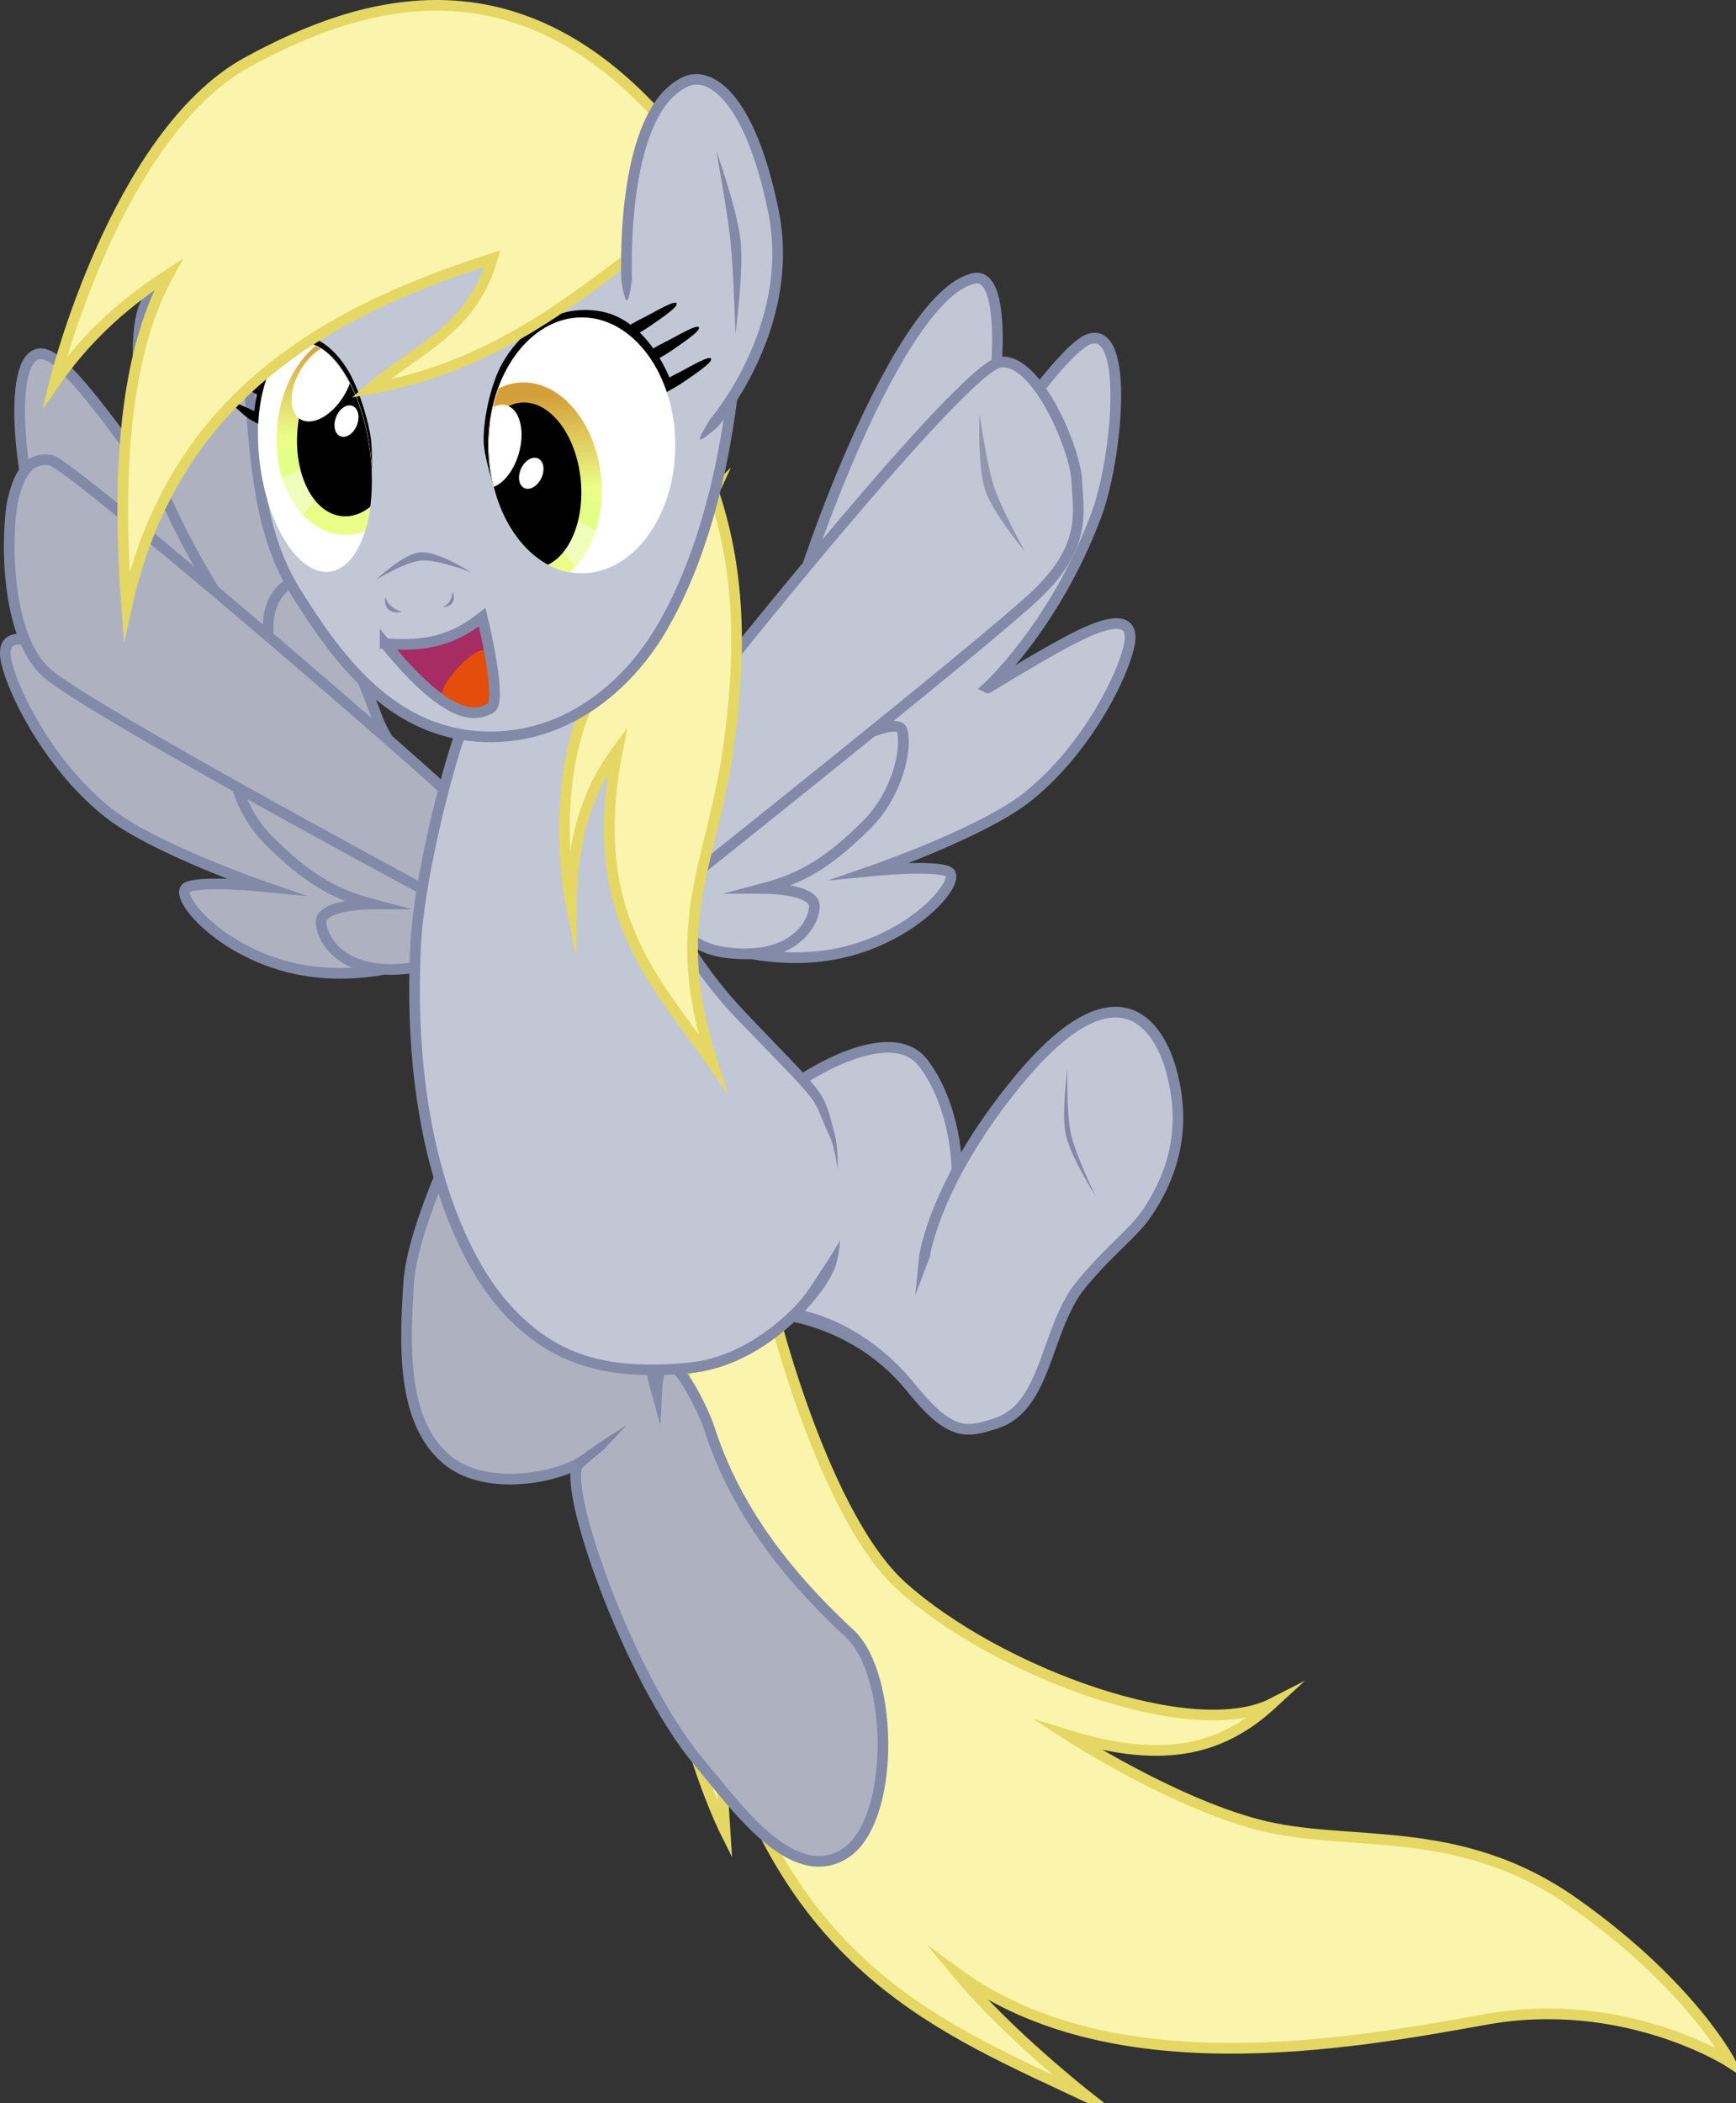 <?xml version="1.0" encoding="UTF-8" standalone="no"?>
<!-- Created with Inkscape (http://www.inkscape.org/) -->
<svg id="svg23860" xmlns:rdf="http://www.w3.org/1999/02/22-rdf-syntax-ns#" xmlns="http://www.w3.org/2000/svg" height="4922" width="4064.8" version="1.1" xmlns:cc="http://creativecommons.org/ns#" xmlns:xlink="http://www.w3.org/1999/xlink" xmlns:dc="http://purl.org/dc/elements/1.1/">
 <rect width="100%" height="100%" fill="#333333" stroke="none"/>
 <defs id="defs23862">
  <clipPath id="clipPath24544-6" clipPathUnits="userSpaceOnUse">
   <use id="use24546-62" xlink:href="#path24487" transform="translate(-3892 1846.9)" height="1" width="1" y="0" x="0"/>
  </clipPath>
  <clipPath id="clipPath24956" clipPathUnits="userSpaceOnUse">
   <use id="use24958" xlink:href="#path24789" transform="matrix(.996 .093 -.093 .996 408.86 -212.82)" height="1" width="1" y="0" x="0"/>
  </clipPath>
  <clipPath id="clipPath24544-4-8" clipPathUnits="userSpaceOnUse">
   <use id="use24546-6-1" xlink:href="#path24487-3" transform="translate(-3892 1846.9)" height="1" width="1" y="0" x="0"/>
  </clipPath>
  <clipPath id="clipPath26678" clipPathUnits="userSpaceOnUse">
   <use id="use26680" xlink:href="#path24789-2" transform="matrix(-.996 -.093 -.093 .996 3433.5 192.09)" height="1" width="1" y="0" x="0"/>
  </clipPath>
  <linearGradient id="linearGradient3108" y2="1138.3" gradientUnits="userSpaceOnUse" x2="3965" y1="756.71" x1="3973.9">
   <stop id="stop24528-9" stop-color="#d49e39" offset="0"/>
   <stop id="stop24530-8" stop-color="#ebfd89" offset="1"/>
  </linearGradient>
 </defs>
 <g id="layer10" transform="translate(-496.25 2.904)">
  <path id="path24484" d="m2291.1 2993c-5.928 4.235 122.66 543.26 317.69 717.6 225.9 201.94 682.3 367.59 867.09 272.84-112.34 103.46-246.71 146.52-478.4 74.75 0 0 238.7 155.1 444.76 209.3 213.04 56.033 467.18-9.599 740.02 183.14 275.38 194.53 366.27 373.75 366.27 373.75s-246.67-160.71-575.57-100.91-874.57 155.11-1233.4-106.52c117.73 142.02 306.47 289.65 306.47 289.65-345.36-162.9-703.8-299.88-870.83-911.94l18.687 287.79s-302.74-605.47-48.587-1192.3c254.15-586.78 145.76-97.174 145.76-97.174z" stroke="#e4d764" stroke-miterlimit="10" stroke-width="25" fill="#fbf4ac"/>
 </g>
 <g id="layer7" transform="translate(-496.25 2.904)">
  <path id="path24445" d="m1593.3 2602s-131.48 257.77-140.18 398.22c-8.717 140.82-18.431 323.55 90.231 413.55 79.128 65.539 223.91 51.344 308.12 8.475-43.732 44.141 116.58 502.84 281.35 698.89 86.082 102.42 215.88 287.85 338.37 215.88 122.49-71.961 118.91-419.42 15.156-516.17-93.85-87.511-256.02-250.57-328.92-480.29-14.449-45.532-115.46-258.92-123.68-84.743-33.95-119.85 7.2-102.33 11.977-168.87z" stroke="#838aa8" stroke-miterlimit="10" stroke-width="25" fill="#aeb2c0"/>
  <path id="path24447" style="block-progression:tb;text-indent:0;color:#000000;text-transform:none" d="m1899.6 3373.4-58.739 41.126 15.062 19.938 54.408-45.457 53.25-56.781z" fill="#8085a5"/>
 </g>
 <g id="layer8" transform="translate(-496.25 2.904)">
  <path id="path24464" fill="#c2c7d6" d="m2381.5 2511.3 145.5-66.366s79.129 5.105 89.339 10.21c10.21 5.105 58.709 53.604 58.709 53.604l63.814 211.86 89.339-132.73s94.445-130.18 107.21-137.84c12.763-7.658 168.47-94.444 168.47-94.444l81.682 33.183 74.024 153.15-12.763 160.81-71.472 148.05-94.444 89.339-84.234 91.892-56.156 160.81-58.709 109.76-89.339 40.841-79.129-10.21-99.55-104.65-81.682-81.682-168.47-71.472-38.288-12.763z"/>
  <path id="path24454" d="m2371.6 2525s209.42-142.79 287.37-38.861 77.95 249.01 77.95 249.01" stroke="#838aa8" stroke-width="25" fill="none"/>
  <path id="path24456" style="block-progression:tb;text-indent:0;color:#000000;text-transform:none" d="m3110.8 2353.3c-26.519-0.565-56.512 7.535-89.656 26.594-44.192 25.412-94.63 70.177-153.16 141.53-97.605 119-152.37 221.87-182.75 295.22-30.379 73.348-36.5 118.12-36.5 118.12l-9.517 93.787 34.298-90.475s5.337-40.706 34.813-111.88c29.476-71.169 82.966-171.82 179-288.91 57.3-69.86 106.01-112.56 146.28-135.72 40.276-23.16 71.463-26.936 96.438-20.656 24.975 6.28 44.912 23.173 60.75 45.375s27.139 49.452 34.281 74.062c27.54 94.896 28.93 206.1-52.5 327.34-30.688 45.692-82.407 81.013-152.97 165.69-45.738 54.886-65.53 128.32-89.5 191.41-23.97 63.084-50.6 113.96-106.06 131.66-34.257 10.932-57.145 17.622-82.656 9.562-25.511-8.059-56.757-32.593-103-89.969-120.53-149.54-266.11-172.67-266.11-172.67l-27.41 25.87s160.72 21.88 274.05 162.49c47.463 58.89 81.449 87.546 114.94 98.125 33.489 10.58 63.33 1.401 97.781-9.594 66.477-21.215 97.266-81.879 121.84-146.56 24.578-64.683 44.47-135.26 85.344-184.31 68.858-82.63 120.08-116.5 154.5-167.75 85.504-127.31 84.757-248.41 55.781-348.25-7.72-26.601-19.821-56.186-37.969-81.625-18.147-25.439-42.787-46.993-75-55.094-8.053-2.025-16.504-3.187-25.344-3.375z" fill="#838aa8"/>
  <path id="path24462" d="m2995.6 2498.7s-2.756 101.84 8.021 151.12c11.287 51.61 58.43 147.33 58.43 147.33s-58.801-91.906-70.175-144.11c-10.955-50.281 3.724-154.34 3.724-154.34z" fill="#838aa8"/>
 </g>
 <g id="layer19" transform="translate(-496.25 2.904)" stroke="#838aa8" stroke-width="25">
  <g id="g24732" transform="translate(-26.977 -124.09)" fill="#c1c7d5">
   <path id="path24730" d="m2181.4 2325.8s157.02 65.223 326.12 21.741 268.14-169.1 236.74-186.01c-31.404-16.91-178.76-2.416-178.76-2.416s259.67-89.67 364.77-173.93c151.68-121.61 239.15-318.87 239.15-372.01 0-53.145-63.454-35.25-147.36 9.663-81.818 43.797-190.23 111.73-190.84 111.12 0 0 159.15-142.2 258.48-405.83 48.686-129.22 79.717-446.9-16.91-413.08-96.627 33.819-466.23 628.08-466.23 628.08l-101.46 198.09-229.49 215z" stroke-miterlimit="10"/>
   <path id="path24728" d="m2367.4 1618.1c-15.184-22.776 243.26-807.93 437.24-845.49 75.372-14.594 56.841 232.06 33.819 345.44-45.599 224.58-328.53 603.92-328.53 603.92z"/>
   <path id="path24726" d="m2070.2 2052.9s183.59-171.51 227.07-285.05c43.482-113.54 137.49-368.05 212.58-314.04 137.69 99.043-89.38 449.32-89.38 449.32s202.92-115.95 215-72.47c12.078 43.482-11.057 148.81-82.133 219.83-88.314 88.241-151.41 125.81-241.57 149.77 0 0 120.78 0 118.37 43.482-2.416 43.482-55.561 128.03-210.16 106.29-154.6-21.741-186.01-205.33-181.18-217.41 4.831-12.078 31.404-79.717 31.404-79.717z" stroke-miterlimit="10"/>
  </g>
  <g id="g24732-2" transform="matrix(-1 0 0 1 3678.1 -87.531)" fill="#aeb2c0">
   <path id="path24730-1" d="m2181.4 2325.8s157.02 65.223 326.12 21.741 268.14-169.1 236.74-186.01c-31.404-16.91-178.76-2.416-178.76-2.416s259.67-89.67 364.77-173.93c151.68-121.61 239.15-318.87 239.15-372.01 0-53.145-63.454-35.25-147.36 9.663-81.818 43.797-190.23 111.73-190.84 111.12 0 0 159.15-142.2 258.48-405.83 48.686-129.22 79.717-446.9-16.91-413.08-96.627 33.819-466.23 628.08-466.23 628.08l-101.46 198.09-229.49 215z" stroke-miterlimit="10"/>
   <path id="path24728-4" d="m2367.4 1618.1c-15.184-22.776 243.26-807.93 437.24-845.49 75.372-14.594 56.841 232.06 33.819 345.44-45.599 224.58-328.53 603.92-328.53 603.92z"/>
   <path id="path24726-9" d="m2070.2 2052.9s183.59-171.51 227.07-285.05c43.482-113.54 137.49-368.05 212.58-314.04 137.69 99.043-89.38 449.32-89.38 449.32s202.92-115.95 215-72.47c12.078 43.482-11.057 148.81-82.133 219.83-88.314 88.241-151.41 125.81-241.57 149.77 0 0 120.78 0 118.37 43.482-2.416 43.482-55.561 128.03-210.16 106.29-154.6-21.741-186.01-205.33-181.18-217.41 4.831-12.078 31.404-79.717 31.404-79.717z" stroke-miterlimit="10"/>
  </g>
 </g>
 <g id="layer18" transform="translate(-496.25 2.904)">
  <path id="path24717" d="m1553.3 1862c-12.078-21.741-888.97-777.85-937.28-787.51-48.314-9.663-74.886 28.988-89.38 91.796s-24.157 318.87 82.133 408.25 884.14 507.29 884.14 507.29l48.314-227.07z" stroke="#838aa8" stroke-width="25" fill="#aeb2c0"/>
  <path id="path24723" fill="#c1c7d5" d="m2164.8 1578 461.2-527.82 184.48-196.44s37.579-3.416 44.412-6.833c6.832-3.416 54.66 27.33 54.66 27.33s88.824 145.19 88.824 152.02c0 6.832 22.206 131.53 22.206 131.53l-10.249 117.86-71.742 104.2-76.866 63.201-741.33 609.81 42.704-485.11z"/>
  <path id="path24719" d="m2155.1 1605.4s596.67-751.28 683.64-760.94c86.964-9.663 176.34 207.75 178.76 277.8 2.416 70.055 26.572 152.19-96.627 268.14s-852.73 695.72-852.73 695.72z" stroke="#838aa8" stroke-width="25" fill="none"/>
  <path id="path24721" d="m2790 966.48s15.89 116.04 34.3 171.28c17.504 52.521 71.605 149.86 71.605 149.86s-74.546-88.885-92.654-142.6c-19.062-56.547-13.251-178.53-13.251-178.53z" fill="#8e97ad"/>
 </g>
 <g id="layer9" transform="translate(-496.25 2.904)">
  <path id="path24481" d="m1566.7 1682.5-72.197 335.72-25.269 353.77 46.928 364.6 119.13 281.57s166.05 148 184.1 151.61c18.049 3.61 242.54 40.799 282.25 37.189 39.708-3.61 150.93-51.629 190.64-76.898 39.708-25.269 115.52-108.3 115.52-108.3l-14.439-415.13-14.439-61.368-148-176.88s-75.807-97.466-90.246-115.52c-14.44-18.049-83.027-137.17-83.027-137.17l-61.368-570.36z" fill="#c2c7d6"/>
  <path id="path81" style="block-progression:tb;text-indent:0;color:#000000;text-transform:none" d="m1578.1 1688.5c-7.167 1.792-7.323 4.542-8.406 6.094s-1.812 2.954-2.594 4.531c-1.562 3.153-3.158 7.002-5 11.844-3.685 9.684-8.229 23.153-13.406 39.812-10.354 33.319-23.223 79.276-36.062 131.28-25.679 104.01-51.282 231.83-55.906 330.56-22.513 480.71 120.01 742.18 201.47 838.91 117.81 139.9 254.52 177.67 451.12 159.62 105.95-9.726 193.93-68.913 256.59-129.72 38.044-40.793 65.485-72.126 84.692-115.97 8.92-20.363 12.921-65.429 12.921-65.429s-23.973 40.107-37.171 59.367c-24.492 35.742-39.056 66.148-77.848 104.1-60.068 58.287-143.53 113.76-241.5 122.75-192.56 17.677-316.46-16.358-429.69-150.81-76.385-90.707-217.89-346.27-195.62-821.62 4.468-95.402 29.759-222.63 55.219-325.75 12.73-51.56 25.496-97.177 35.656-129.88 5.08-16.349 9.512-29.474 12.875-38.312 1.655-4.348 3.082-7.633 4-9.5-0.706 0.714-2.135 1.588-5.281 2.375z" fill="#838aa8"/>
  <path id="path24475" style="block-progression:tb;text-indent:0;color:#000000;text-transform:none" d="m2069 2131.2c-2.954 0.25-6.455 2.088-8.313 4.188-1.858 2.099-2.459 3.966-2.781 5.25-0.645 2.568-0.386 3.513-0.312 4.281 0.293 3.072 0.583 2.929 0.812 3.594 0.46 1.33 0.977 2.571 1.719 4.281 1.484 3.42 3.775 8.361 6.969 14.719 6.388 12.714 16.323 31.081 29.969 53.281 27.292 44.401 69.394 104.09 127.47 163.94 217.96 224.59 165.34 167.39 215.09 273.55 11.249 24.007 18.286 76.657 18.228 76.677 0.257 0 0.629-52.895-5.897-78.212-29.658-115.05-15.435-85.472-209.45-289.42-55.909-58.772-97.608-116.48-124.12-159.62-13.259-21.57-22.884-39.388-28.938-51.437-3.027-6.025-5.164-10.617-6.375-13.406-0.605-1.395-1.013-2.447-1.031-2.5-0.01-0.026 0.167-0.645 0.438 2.188 0.068 0.708 0.325 1.65-0.312 4.188-0.319 1.269-0.899 3.128-2.75 5.219-1.851 2.091-5.369 3.908-8.312 4.156-5.886 0.497-7.715-1.809-8.781-2.656-1.066-0.847-1.425-1.307-1.719-1.656l19.125-16.125c-0.342-0.406-0.743-0.907-1.844-1.781-1.101-0.875-2.967-3.187-8.875-2.688z" fill="#838aa8"/>
 </g>
 <g id="layer16" transform="translate(-496.25 2.904)">
  <path id="path24701" d="m2167.1 1149.4c66.878 196.28 62.765 401.64 34.356 599.91-40.151 280.22-143.2 402-36.999 734.7-132.53-189.26-298.89-346.87-221.99-732.05-85.922 115.32-106.99 239.93-108.35 367.35 0 0-71.355-340.92 84.569-554.99s248.42-414.92 248.42-414.92z" stroke="#e4d764" stroke-miterlimit="10" stroke-width="25" fill="#fbf4ac"/>
 </g>
 <g id="layer14" transform="translate(-496.25 2.904)">
  <path id="path24689" d="m1078.3 882.53c15.755 168.77 19.032 352.78 108.35 496.85 95.769 154.46 219.35 325.06 425.49 340.92 206.14 15.857 354.93-120.7 430.78-248.42 104.08-175.26 171.78-433.42 185-758.48 12.91-317.58-288.06-393.78-288.06-393.78l-853.62 285.42s-16.529 185.36-7.928 277.49z" stroke="#838aa8" stroke-width="25" fill="#c1c7d5"/>
 </g>
 <g id="layer23" transform="translate(-496.25 2.904)" fill="#838aa8">
  <path id="path26683" d="m1398.5 1393.8c5.1 18.738 19.504 29.152 38.997 35.012 0 0-45.259 11.671-38.997-35.012z"/>
  <path id="path26685" d="m1556.2 1381.2c-0.933 17.762-9.427 29.381-22.487 37.289 0 0 35.297-1.139 22.487-37.289z"/>
  <path id="path26687" d="m1376.6 1354.2s67.446-41.9 105.59-45.189c40.126-3.459 117.58 27.825 117.58 27.825s-77.515-50.999-120.41-46.967c-40.234 3.782-102.76 64.331-102.76 64.331z"/>
 </g>
 <g id="layer13" transform="translate(-496.25 2.904)">
  <path id="path24686" fill="#a62c63" d="m1402 1510.2 121.57 112.32 63.427-14.535 55.499-55.499-21.803-105.71s-135.44 79.944-218.69 63.427z"/>
  <path id="path24684" fill="#e44d0a" d="m1534.1 1634.4c-26.109-16.615 72.48-133.95 107.03-114.3 2.368 1.346 30.392 132.14 3.304 138.09-27.089 5.946-55.499 25.106-110.34-23.785z"/>
  <path id="path24682" d="m1398 1503.6c98.439 7.511 160.65-9.634 227.28-62.106 0 0 48.657 197.41 19.821 212.74-28.836 15.332-88.534 43.606-247.1-150.64z" stroke="#838aa8" stroke-width="25" fill="none"/>
 </g>
 <g id="layer22" transform="translate(-496.25 2.904)">
  <path id="path24793-8-2-6" style="block-progression:tb;text-indent:0;color:#000000;text-transform:none" d="m2054.8 796.93c-25.478 12.497-74.5 41.844-74.5 41.844l12.25 21.781s51.005-25.635 74.5-41.812 68.634-45.947 65.866-54.867c-3.176-10.236-52.638 20.557-78.116 33.055z"/>
  <path id="path24793-8-2-6-0" style="block-progression:tb;text-indent:0;color:#000000;text-transform:none" d="m2083.3 870.1c-25.478 12.497-74.5 41.844-74.5 41.844l12.25 21.781s51.005-25.635 74.5-41.812 68.634-45.947 65.866-54.867c-3.176-10.236-52.638 20.557-78.116 33.055z"/>
  <g id="g26330">
   <path id="path24791" d="m2051.2 917.12 20.114-16.978s-50.88-158.03-175.07-175.46-201.27 76.97-228.5 131.44c-27.234 54.467-42.672 140.68-38.314 184.25 4.357 43.574 35.784 138.63 35.784 138.63s212.77-135.52 224.76-144.24c11.983-8.715 161.22-117.65 161.22-117.65z"/>
   <path id="path24793-8-2" style="block-progression:tb;text-indent:0;color:#000000;text-transform:none" d="m2002.6 740.68c-25.478 12.497-74.5 41.844-74.5 41.844l12.25 21.781s51.005-25.635 74.5-41.812 68.634-45.947 65.866-54.867c-3.176-10.236-52.638 20.557-78.116 33.055z"/>
   <path id="path24789" style="color:#000000" d="m2075.2 1034.2c0 169.96-103.64 307.74-231.49 307.74s-231.49-137.78-231.49-307.74 103.64-307.74 231.49-307.74 231.49 137.78 231.49 307.74z" transform="matrix(.946 0 0 .973 114.24 33.03)" fill="#fff"/>
   <g id="g24595" transform="matrix(.996 -.093 .093 .996 -387.24 250)" clip-path="url(#clipPath24956)">
    <path id="path24487" style="color:#000000" d="m4283.1 1105.6c0 222.93-147.25 403.65-328.9 403.65s-328.9-180.72-328.9-403.65 147.25-403.65 328.9-403.65 328.9 180.72 328.9 403.65z" transform="matrix(.523 0 0 .593 -39.986 418.32)" fill="url(#linearGradient3108)"/>
    <g id="g24538" clip-path="url(#clipPath24544-6)" transform="translate(3892 -1846.9)">
     <path id="path24497" d="m-1655.1 2988.9-253.83-78.753 216.95 164.98z" fill="#e4ff88"/>
     <path id="path24499" d="m-1911.2 2913.6 226.83 149.67-68.93 85.096z" fill="#efffbb"/>
     <path id="path24548" style="color:#000000" d="m-1639.8 2800c0 42.057-16.106 76.151-35.973 76.151s-35.973-34.094-35.973-76.151 16.106-76.151 35.973-76.151c19.868 0 35.973 34.094 35.973 76.151z" fill-opacity=".894" transform="translate(29.9 7.475)"/>
    </g>
    <path id="path24501" style="color:#000000" d="m-1490.5 2769.5c0 118.96-65.077 215.39-145.35 215.39-80.277 0-145.35-96.432-145.35-215.39s65.077-215.39 145.35-215.39c80.277 0 145.35 96.432 145.35 215.39z" transform="matrix(.845 0 0 .902 3411.4 -1422.2)"/>
    <path id="path24573" style="color:#000000" d="m-1868.7 2815c0 50.314-24.891 91.101-55.595 91.101s-55.595-40.787-55.595-91.101 24.891-91.101 55.595-91.101 55.595 40.787 55.595 91.101z" transform="matrix(.965 .441 -.419 1.016 4995 -1033.4)" fill="#fff"/>
    <path id="path24573-2" style="color:#000000" d="m-1868.7 2815c0 50.314-24.891 91.101-55.595 91.101s-55.595-40.787-55.595-91.101 24.891-91.101 55.595-91.101 55.595 40.787 55.595 91.101z" transform="matrix(.476 .092 -.147 .386 3367.8 138.87)" fill="#fff"/>
   </g>
  </g>
  <path id="path24793-8-27-7" style="block-progression:tb;text-indent:0;color:#000000;text-transform:none" d="m1080.3 953.92c16.611 7.722 49.061 24.68 49.061 24.68l-3.821 21.362s-32.962-13.392-49.061-24.68-46.762-42.964-46.762-42.964 33.972 13.881 50.583 21.603z"/>
  <path id="path24793-8-27" style="block-progression:tb;text-indent:0;color:#000000;text-transform:none" d="m1090.5 892.37c16.611 7.722 49.061 24.68 49.061 24.68l-3.821 21.362s-32.962-13.392-49.061-24.68-46.762-42.964-46.762-42.964 33.972 13.881 50.583 21.603z"/>
  <path id="path24791-8" d="m1104.4 990.51-14.089-11.71s5.859-148.66 74.73-184.8c68.871-36.147 127.21 34.751 150.95 78.53s45.398 117.68 49.347 157.06c3.95 39.378-0.047 128.94-0.047 128.94s-142.51-84.772-150.69-90.506c-8.186-5.734-110.2-77.506-110.2-77.506z"/>
  <path id="path24793-8-2-0" style="block-progression:tb;text-indent:0;color:#000000;text-transform:none" d="m1109.5 835.71c16.511 6.842 49.066 24.708 49.066 24.708l-3.821 21.362s-33.146-14.244-49.061-24.68c-15.916-10.436-46.028-37.698-46.028-37.698s33.333 9.467 49.844 16.309z"/>
  <path id="path24789-2" style="color:#000000" d="m2075.2 1034.2c0 169.96-103.64 307.74-231.49 307.74s-231.49-137.78-231.49-307.74 103.64-307.74 231.49-307.74 231.49 137.78 231.49 307.74z" transform="matrix(-.544 .158 .144 .863 2087.9 -116.37)" fill="#fff"/>
  <g id="g24595-0" clip-path="url(#clipPath26678)" transform="matrix(-.996 -.093 -.093 .996 3436.4 128.79)">
   <path id="path24487-3" style="color:#000000" d="m4283.1 1105.6c0 222.93-147.25 403.65-328.9 403.65s-328.9-180.72-328.9-403.65 147.25-403.65 328.9-403.65 328.9 180.72 328.9 403.65z" transform="matrix(.523 0 0 .593 -39.986 418.32)" fill="url(#linearGradient3108)"/>
   <g id="g24538-6" transform="translate(3892 -1846.9)" clip-path="url(#clipPath24544-4-8)">
    <path id="path24497-2" d="m-1655.1 2988.9-253.83-78.753 216.95 164.98z" fill="#e4ff88"/>
    <path id="path24499-4" d="m-1911.2 2913.6 226.83 149.67-68.93 85.096z" fill="#efffbb"/>
    <path id="path24548-5" style="color:#000000" d="m-1639.8 2800c0 42.057-16.106 76.151-35.973 76.151s-35.973-34.094-35.973-76.151 16.106-76.151 35.973-76.151c19.868 0 35.973 34.094 35.973 76.151z" fill-opacity=".894" transform="translate(29.9 7.475)"/>
   </g>
   <path id="path24501-8" style="color:#000000" d="m-1490.5 2769.5c0 118.96-65.077 215.39-145.35 215.39-80.277 0-145.35-96.432-145.35-215.39s65.077-215.39 145.35-215.39c80.277 0 145.35 96.432 145.35 215.39z" transform="matrix(.845 0 0 .902 3411.4 -1422.2)"/>
   <path id="path24573-8" style="color:#000000" d="m-1868.7 2815c0 50.314-24.891 91.101-55.595 91.101s-55.595-40.787-55.595-91.101 24.891-91.101 55.595-91.101 55.595 40.787 55.595 91.101z" transform="matrix(-.929 .514 .496 .981 -1079.9 -809.3)" fill="#fff"/>
   <path id="path24573-2-1" style="color:#000000" d="m-1868.7 2815c0 50.314-24.891 91.101-55.595 91.101s-55.595-40.787-55.595-91.101 24.891-91.101 55.595-91.101 55.595 40.787 55.595 91.101z" transform="matrix(.395 -.28 .178 .373 2298.6 -541.07)" fill="#fff"/>
  </g>
 </g>
 <g id="layer15" transform="translate(-496.25 2.904)">
  <path id="path24698" d="m1955.2 610.94c-168.18 127.81-340.85 251.14-591.99 295.99 106.15-92.213 236.87-136.14 285.88-304.54-407.1 129.83-749.84 334.51-856.26 814.01-20.63-271.9-13.51-575.49 97.78-777.01-116.19 75.05-200.01 157.54-266.92 253.71 0 0 142.71-581.41 451.92-750.55 278.27-152.22 642.2-253.71 991.05 158.57s-111.45 309.83-111.45 309.83z" stroke="#e4d764" stroke-miterlimit="10" stroke-width="25" fill="#fbf4ac"/>
 </g>
 <g id="layer17" transform="translate(-496.25 2.904)">
  <path id="path24714" d="m1958.4 677.61s7.475-190.61 7.475-201.82c0-11.212 57.931-237.33 71.012-244.8 13.081-7.475 106.52-50.456 106.52-50.456l91.568 82.224 80.356 224.25-3.737 155.11-31.769 168.19-134.55 207.43 64.406-214.62-64.844-101.04z" fill="#c1c7d5"/>
  <path id="path24704" style="block-progression:tb;text-indent:0;color:#000000;text-transform:none" d="m2124.9 170.41c-9.266 0.171-18.084 2.082-26.188 5.594-43.747 18.957-73.964 59.654-95.25 108.12-21.286 48.471-33.96 105.39-41.656 159.94-15.393 109.09-10.687 209.12-10.687 209.12s6.818 47.835 13.164 47.023c5.267-0.675 11.836-48.179 11.836-48.179s-4.561-98.173 10.437-204.47c7.499-53.148 19.939-108.22 39.781-153.41 19.842-45.183 46.775-79.819 82.312-95.219 20.824-9.024 51.167-4.519 86.312 37.75 35.146 42.269 72.465 122.32 99.969 257.22 54.081 265.26-137.25 486.12-137.25 486.12-14.836 27.425-51.377 77.406 18.875 16.406 0 0 199.79-228.37 142.88-507.53-27.995-137.31-65.801-220.78-105.22-268.19-29.563-35.555-61.514-50.824-89.312-50.312z" fill="#838aa8"/>
  <path id="path24708" d="m2173.3 349.65s25.931 141 33.39 212.22c7.564 72.234 11.46 217.59 11.46 217.59s19.811-146.67 12.147-219.58c-7.591-72.209-56.996-210.23-56.996-210.23z" fill="#838aa8"/>
 </g>
</svg>

